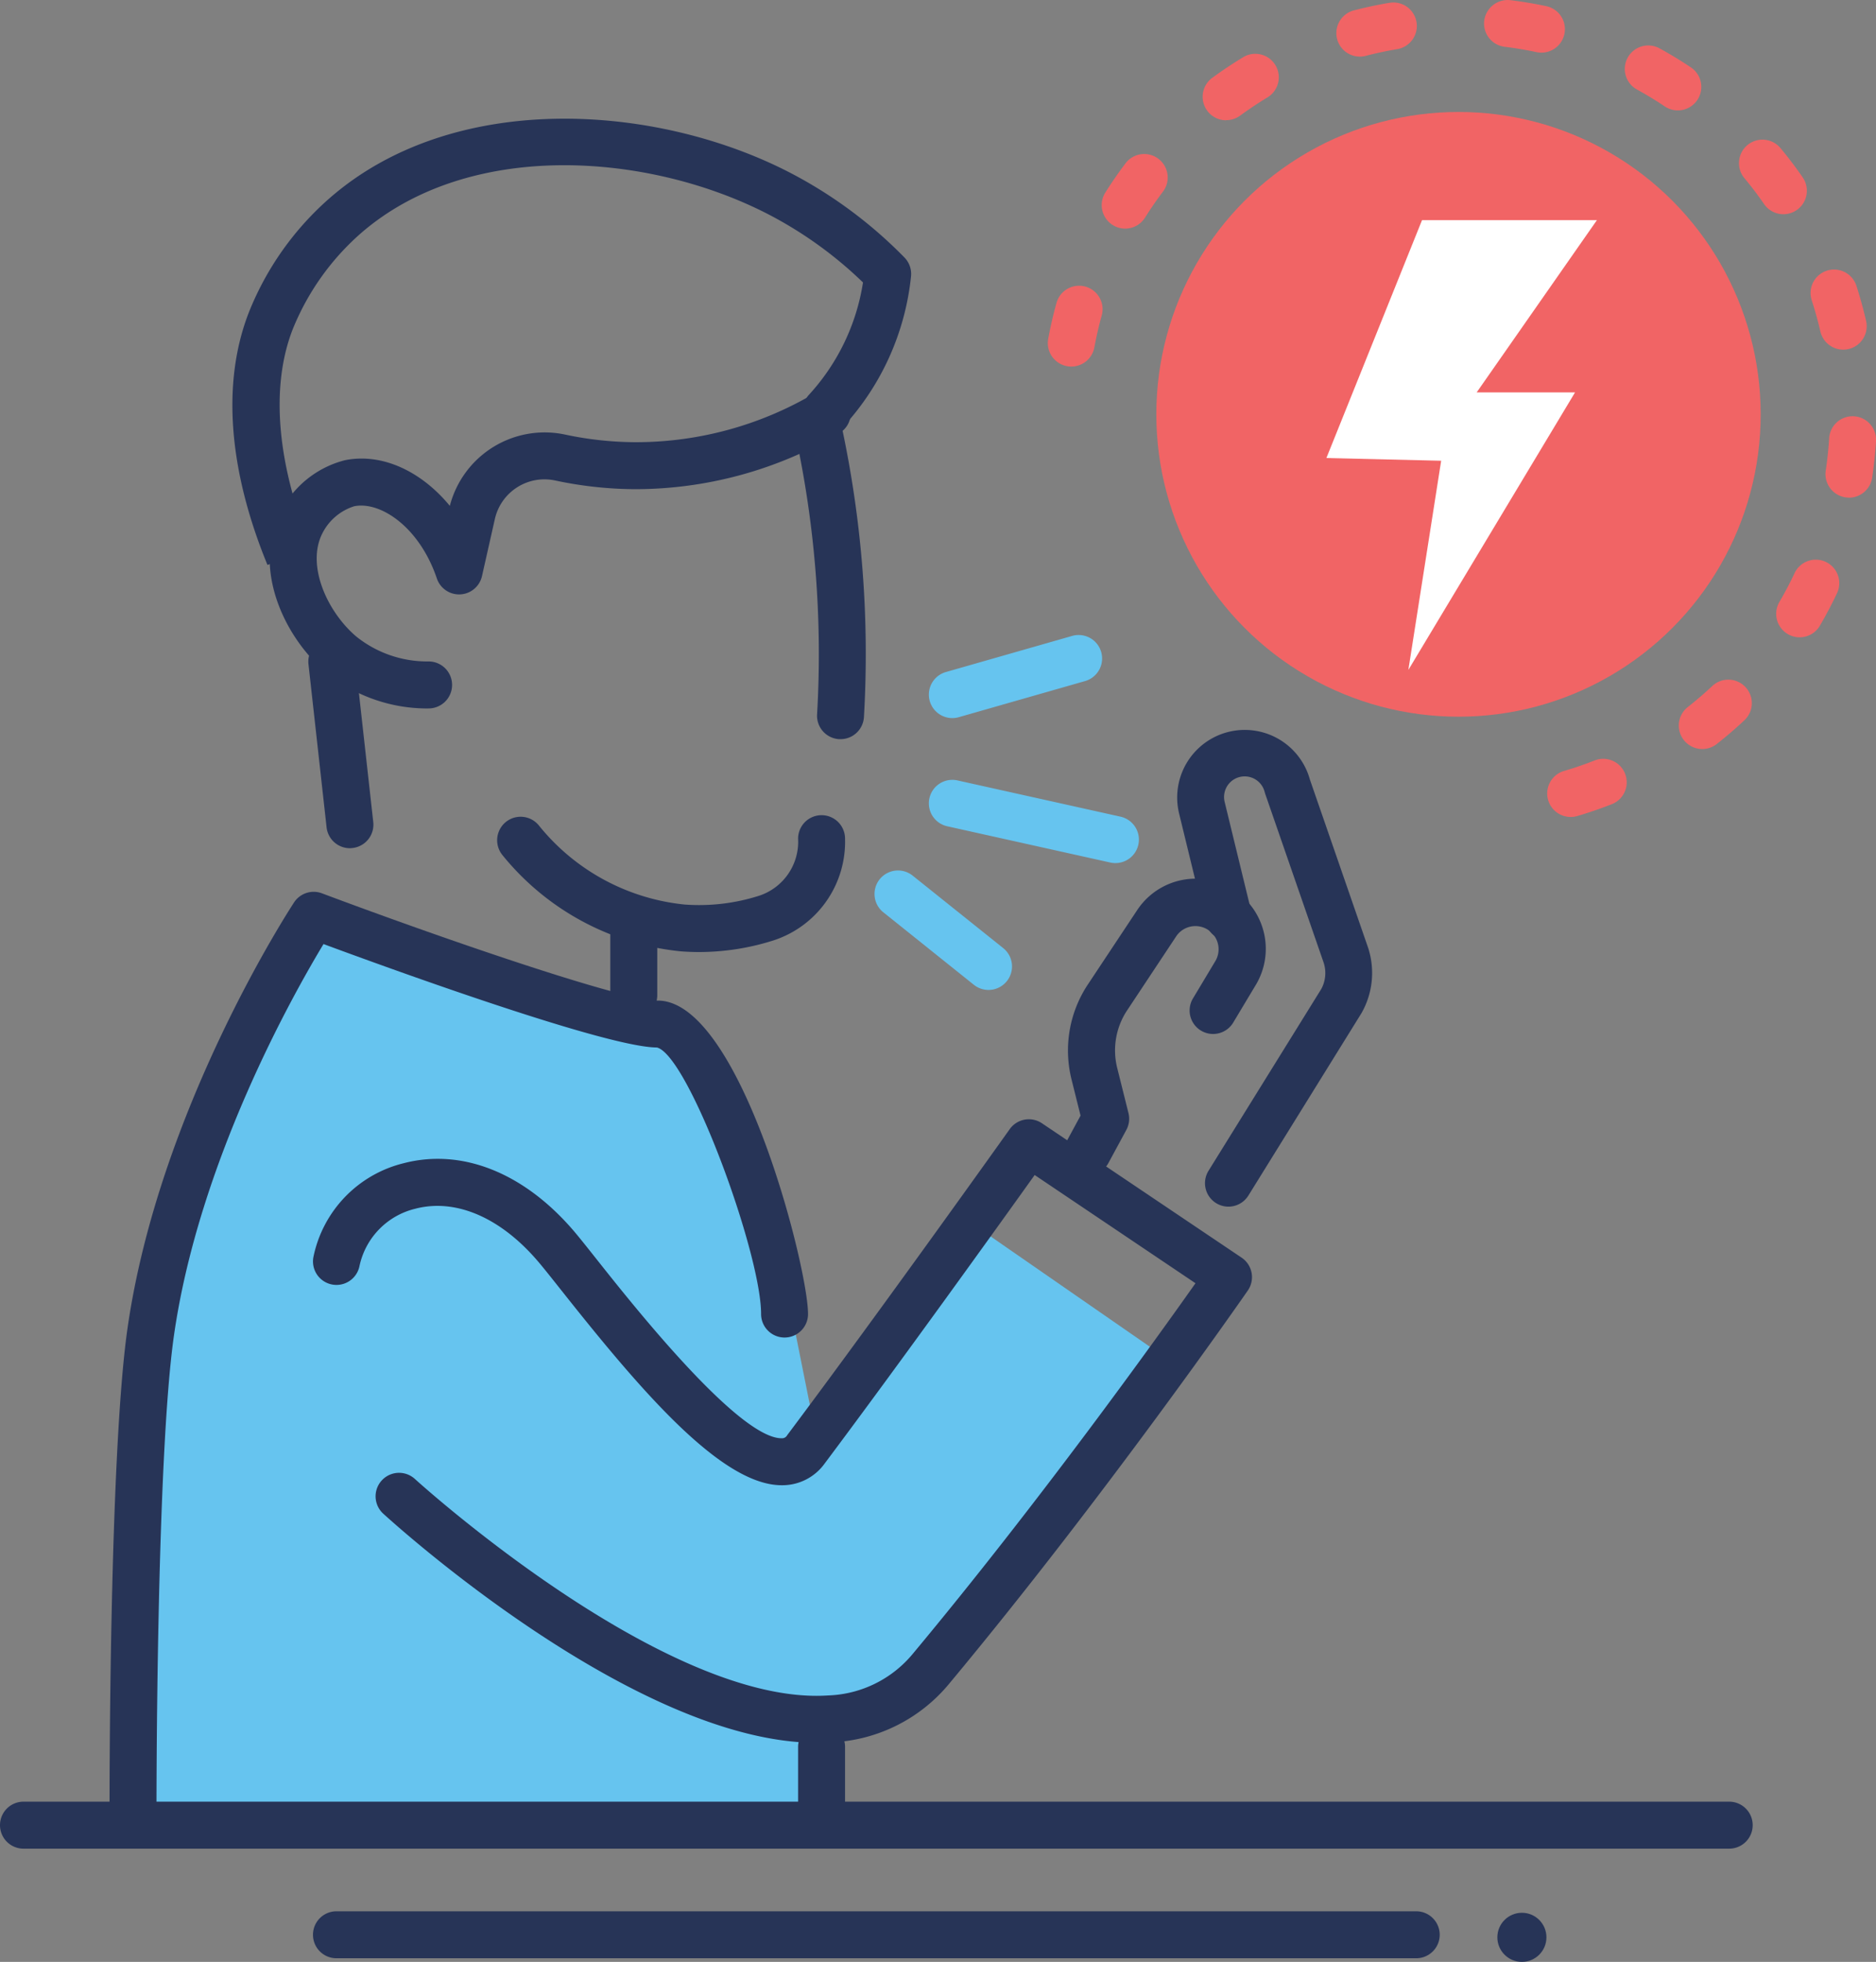 <?xml version="1.0" encoding="UTF-8"?> <svg xmlns="http://www.w3.org/2000/svg" id="Layer_1" data-name="Layer 1" viewBox="0 0 119.88 125.291"><rect x="0" y="0" width="119.88" height="125.291" fill="#808080" stroke="none"/><title>cough</title><g><circle cx="97.252" cy="123.723" r="1.568" style="fill: #273457"></circle><path d="M7.863,116.06S9,92.786,9,91.06C9,72.543,19.081,59.865,19.437,58.934c.253-.664,25.173,8.7,25.462,9.258.821,1.6,5.781,16.145,5.786,16.2l1.158,5.787L62,78.06l13,9s-14,21-22,23.741v5.259Z" style="fill: #66c4ef"></path><path d="M44.676,60.8q-.582,0-1.162-.044A16.8,16.8,0,0,1,32.1,54.6a1.5,1.5,0,1,1,2.338-1.88,13.73,13.73,0,0,0,9.307,5.046,12.615,12.615,0,0,0,4.775-.565A3.63,3.63,0,0,0,51,53.56a1.5,1.5,0,0,1,3,0,6.625,6.625,0,0,1-4.582,6.5A15.716,15.716,0,0,1,44.676,60.8Z" style="fill: #273457"></path><path d="M53.711,47.205l-.089,0a1.5,1.5,0,0,1-1.409-1.585,66.329,66.329,0,0,0-1.37-17.8,1.5,1.5,0,1,1,2.933-.63,69.316,69.316,0,0,1,1.431,18.609A1.5,1.5,0,0,1,53.711,47.205Z" style="fill: #273457"></path><path d="M27.382,45.244h-.005a10.246,10.246,0,0,1-6.57-2.32c-2.734-2.332-4.673-6.707-2.884-10.223a6.371,6.371,0,0,1,4.122-3.311c2.367-.476,4.873.7,6.7,2.916A6.261,6.261,0,0,1,36.1,27.751a21.98,21.98,0,0,0,4.453.489h.155a22.46,22.46,0,0,0,11.393-3.152,1.5,1.5,0,0,1,1.528,2.582,25.647,25.647,0,0,1-13.1,3.57,25,25,0,0,1-5.059-.556,3.249,3.249,0,0,0-3.844,2.447l-.826,3.661a1.5,1.5,0,0,1-2.884.15c-1.111-3.283-3.607-4.95-5.284-4.611A3.434,3.434,0,0,0,20.6,34.06c-1.04,2.043.309,5.007,2.156,6.582a7.25,7.25,0,0,0,4.633,1.6,1.5,1.5,0,0,1,0,3Z" style="fill: #273457"></path><path d="M17.112,36.129,18.5,35.56l-1.408.519c-2.509-6.11-2.92-11.686-1.191-16.126a19.042,19.042,0,0,1,5.175-7.309C28.955,5.782,41.74,6.59,50.3,10.934a28.785,28.785,0,0,1,7.493,5.508,1.5,1.5,0,0,1,.423,1.207,16.717,16.717,0,0,1-4.359,9.637,1.5,1.5,0,0,1-2.2-2.034,13.716,13.716,0,0,0,3.49-7.214,25.764,25.764,0,0,0-6.2-4.43c-7.662-3.887-19.015-4.69-25.9,1.3A16.225,16.225,0,0,0,18.7,21.041c-1.423,3.656-1.007,8.592,1.171,13.9l-1.367.62Z" style="fill: #273457"></path><path d="M22.358,54.169a1.5,1.5,0,0,1-1.489-1.335L19.712,42.418a1.5,1.5,0,1,1,2.982-.331L23.852,52.5a1.5,1.5,0,0,1-1.326,1.656A1.352,1.352,0,0,1,22.358,54.169Z" style="fill: #273457"></path><path d="M52.2,111.3c-11.594,0-27.043-14.023-27.712-14.635a1.5,1.5,0,0,1,2.026-2.213c.159.145,16,14.515,26.4,13.824a7.343,7.343,0,0,0,5.431-2.678C66.411,95.923,73.9,85.482,76.394,81.951L66.117,75.04c-2.263,3.166-8.6,11.993-13.417,18.42A3.328,3.328,0,0,1,50,94.851h-.05c-3.882,0-9.094-6.16-14.1-12.473-.627-.79-1.137-1.434-1.487-1.841-2.4-2.8-5.258-4.016-7.825-3.344a4.79,4.79,0,0,0-3.566,3.66,1.5,1.5,0,0,1-2.942-.588,7.77,7.77,0,0,1,5.747-5.974c3.72-.976,7.678.589,10.862,4.29.367.428.9,1.1,1.561,1.933,2.227,2.807,8.992,11.337,11.742,11.337h.018a.364.364,0,0,0,.341-.192c5.921-7.894,14.14-19.433,14.222-19.549a1.5,1.5,0,0,1,2.059-.375l12.756,8.58a1.5,1.5,0,0,1,.4,2.1c-.09.131-9.153,13.193-19.081,25.107a10.333,10.333,0,0,1-7.535,3.75C52.815,111.292,52.508,111.3,52.2,111.3Z" style="fill: #273457"></path><g><path d="M40.5,59.56v0Z" style="fill: #fff"></path><path d="M40.5,65.06a1.5,1.5,0,0,1-1.5-1.5v-4a1.5,1.5,0,0,1,3,0v4A1.5,1.5,0,0,1,40.5,65.06Z" style="fill: #273457"></path></g><path d="M8.5,117.06a1.5,1.5,0,0,1-1.5-1.5c0-.918-.015-22.585,1.144-30.7,1.988-13.92,10.3-26.693,10.647-27.23a1.5,1.5,0,0,1,1.78-.581C27.633,59.7,39.705,63.9,42.035,63.9c5.259,0,9.6,17.01,9.6,20.018a1.5,1.5,0,0,1-3,0c0-3.892-4.626-16.479-6.649-17.022h0c-3.2,0-16.954-4.993-21.313-6.606-1.968,3.258-7.975,13.917-9.557,25C9.985,93.19,10,115.336,10,115.558a1.5,1.5,0,0,1-1.5,1.5Z" style="fill: #273457"></path><path d="M52.5,117.06a1.5,1.5,0,0,1-1.5-1.5v-4a1.5,1.5,0,0,1,3,0v4A1.5,1.5,0,0,1,52.5,117.06Z" style="fill: #273457"></path><path d="M60.854,45.86a1.5,1.5,0,0,1-.411-2.942l8.1-2.315a1.5,1.5,0,0,1,.824,2.884l-8.1,2.315A1.521,1.521,0,0,1,60.854,45.86Z" style="fill: #66c4ef"></path><path d="M71.272,55.119a1.467,1.467,0,0,1-.326-.036L60.53,52.768a1.5,1.5,0,0,1,.651-2.929L71.6,52.154a1.5,1.5,0,0,1-.325,2.965Z" style="fill: #66c4ef"></path><path d="M63.169,63.22a1.5,1.5,0,0,1-.937-.328l-5.786-4.63a1.5,1.5,0,0,1,1.875-2.342l5.786,4.629a1.5,1.5,0,0,1-.938,2.671Z" style="fill: #66c4ef"></path><path d="M69.5,75.061a1.5,1.5,0,0,1-1.318-2.215l.867-1.6-.578-2.318a7.627,7.627,0,0,1,1.008-6l3.2-4.822a4.481,4.481,0,0,1,7.576,4.782l-1.466,2.443a1.5,1.5,0,0,1-2.572-1.543l1.466-2.444a1.481,1.481,0,0,0-2.5-1.58l-3.192,4.813a4.621,4.621,0,0,0-.6,3.623l.72,2.883a1.5,1.5,0,0,1-.136,1.077l-1.145,2.113A1.5,1.5,0,0,1,69.5,75.061Z" style="fill: #273457"></path><path d="M78.5,77.06a1.5,1.5,0,0,1-1.273-2.291l7.206-11.61a2.138,2.138,0,0,0,.154-1.673L80.854,50.709q-.022-.063-.039-.129a1.317,1.317,0,0,0-2.556.639l1.7,6.987a1.5,1.5,0,0,1-2.916.709l-1.7-6.978a4.318,4.318,0,0,1,8.362-2.153l3.726,10.76a5.188,5.188,0,0,1-.425,4.15L79.774,76.351A1.5,1.5,0,0,1,78.5,77.06Z" style="fill: #273457"></path><circle cx="93.201" cy="26.461" r="19.31" style="fill: #f16465"></circle><polygon points="90.87 14.06 84.759 29.251 92.093 29.425 89.997 42.783 100.648 25.06 94.362 25.06 102.045 14.06 90.87 14.06" style="fill: #fff"></polygon><path d="M100.372,52.174a1.5,1.5,0,0,1-.423-2.94c.654-.191,1.31-.417,1.951-.669a1.5,1.5,0,1,1,1.1,2.792c-.724.284-1.465.539-2.2.755A1.492,1.492,0,0,1,100.372,52.174Zm8.407-4.339a1.5,1.5,0,0,1-.927-2.68c.538-.423,1.066-.876,1.567-1.345A1.5,1.5,0,0,1,111.47,46c-.566.528-1.159,1.038-1.765,1.514A1.491,1.491,0,0,1,108.779,47.835ZM115,40.7a1.5,1.5,0,0,1-1.293-2.258c.345-.59.669-1.2.962-1.824a1.5,1.5,0,1,1,2.713,1.28c-.331.7-.7,1.394-1.087,2.06A1.5,1.5,0,0,1,115,40.7Zm3.152-8.921a1.533,1.533,0,0,1-.223-.017,1.5,1.5,0,0,1-1.262-1.7c.1-.683.176-1.374.218-2.054a1.5,1.5,0,1,1,2.994.186c-.048.767-.13,1.544-.245,2.312A1.5,1.5,0,0,1,118.15,31.783ZM68.46,23.41a1.5,1.5,0,0,1-1.477-1.773c.141-.766.317-1.529.522-2.267a1.5,1.5,0,1,1,2.891.8c-.182.654-.337,1.331-.463,2.011A1.5,1.5,0,0,1,68.46,23.41Zm49.325-1.08a1.5,1.5,0,0,1-1.46-1.162c-.156-.674-.342-1.344-.552-1.991a1.5,1.5,0,1,1,2.854-.926c.236.73.445,1.483.62,2.241a1.5,1.5,0,0,1-1.123,1.8A1.514,1.514,0,0,1,117.785,22.33ZM71.9,14.6a1.5,1.5,0,0,1-1.268-2.3c.413-.656.858-1.3,1.325-1.914A1.5,1.5,0,0,1,74.344,12.2c-.413.545-.809,1.116-1.175,1.7A1.5,1.5,0,0,1,71.9,14.6Zm42.063-.919a1.5,1.5,0,0,1-1.235-.648c-.385-.557-.8-1.11-1.247-1.643a1.5,1.5,0,1,1,2.309-1.915c.5.6.972,1.225,1.406,1.854a1.5,1.5,0,0,1-1.233,2.352Zm-35.61-6a1.5,1.5,0,0,1-.888-2.71c.621-.454,1.27-.889,1.933-1.291a1.5,1.5,0,1,1,1.558,2.562c-.588.359-1.166.745-1.718,1.149A1.492,1.492,0,0,1,78.351,7.674Zm28.863-.631a1.494,1.494,0,0,1-.834-.254c-.569-.38-1.161-.741-1.763-1.071a1.5,1.5,0,1,1,1.443-2.63c.679.373,1.348.779,1.99,1.209a1.5,1.5,0,0,1-.836,2.746ZM86.9,3.615A1.5,1.5,0,0,1,86.519.663C87.269.468,88.034.305,88.8.178a1.5,1.5,0,0,1,.494,2.959c-.676.113-1.355.258-2.019.43A1.482,1.482,0,0,1,86.9,3.615ZM98.5,3.362a1.448,1.448,0,0,1-.313-.033c-.67-.142-1.356-.257-2.037-.341a1.5,1.5,0,0,1-1.306-1.672A1.514,1.514,0,0,1,96.519.011c.767.094,1.54.223,2.294.384a1.5,1.5,0,0,1-.31,2.967Z" style="fill: #f16465"></path><path d="M110.5,118.06H1.5a1.5,1.5,0,0,1,0-3h109a1.5,1.5,0,0,1,0,3Z" style="fill: #273457"></path><path d="M90.5,125.06h-69a1.5,1.5,0,0,1,0-3h69a1.5,1.5,0,0,1,0,3Z" style="fill: #273457"></path></g></svg> 